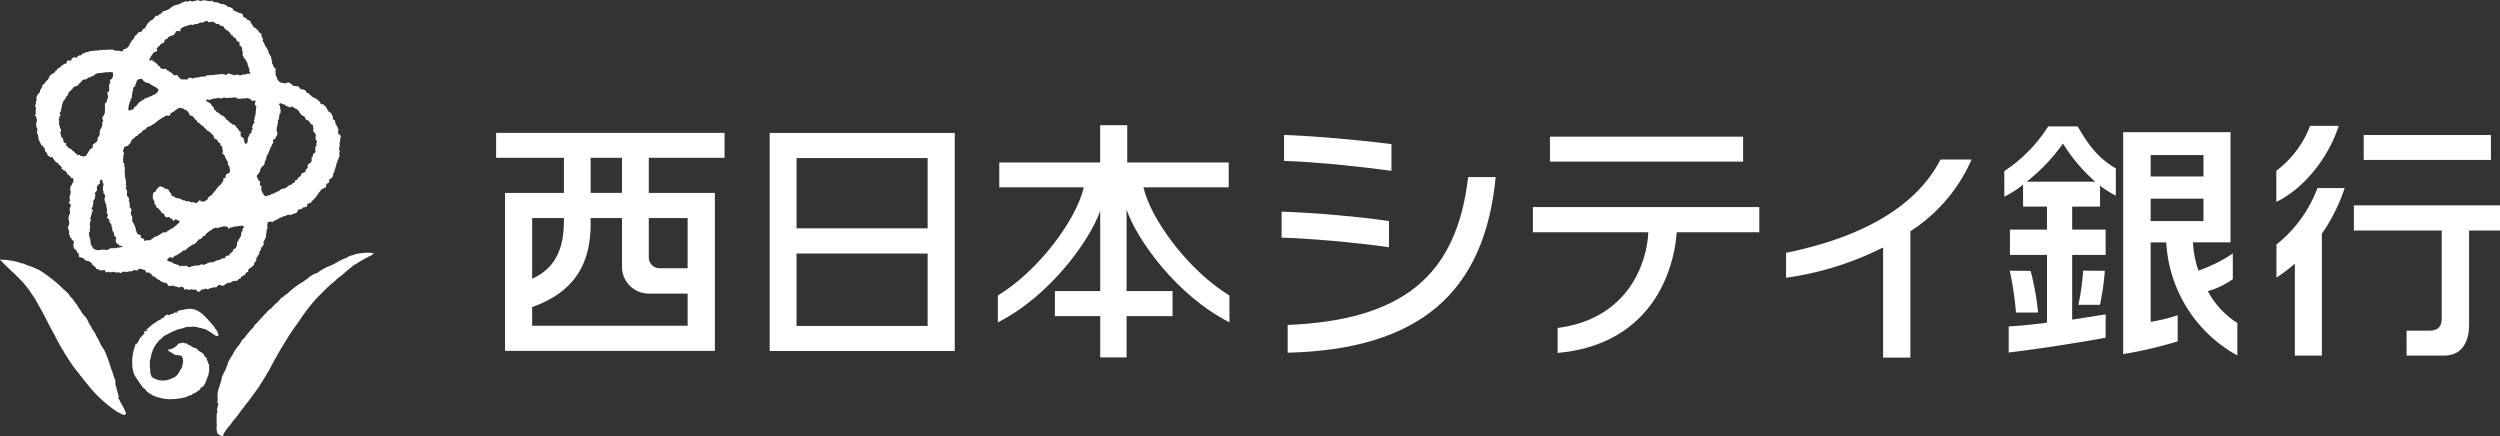 <svg id="グループ_5" data-name="グループ 5" xmlns="http://www.w3.org/2000/svg" xmlns:xlink="http://www.w3.org/1999/xlink" width="358.586" height="62.559" viewBox="0 0 358.586 62.559">
  <rect x="0" y="0" width="358.586" height="62.559" fill="#333333" stroke="none"/>
  <defs>
    <clipPath id="clip-path">
      <rect id="長方形_7" data-name="長方形 7" width="358.586" height="62.559" fill="#fff"/>
    </clipPath>
  </defs>
  <path id="パス_27" data-name="パス 27" d="M190.783,64.231H217.33V32.951H190.783Zm3.852-27.674H213.44V46.634H194.635Zm0,13.691H213.44V60.633H194.635Z" transform="translate(-80.385 -13.884)" fill="#fff"/>
  <g id="グループ_4" data-name="グループ 4">
    <g id="グループ_3" data-name="グループ 3" clip-path="url(#clip-path)">
      <path id="パス_28" data-name="パス 28" d="M280.553,55.453c-5.747-3.47-11.242-10.8-12.332-15.509H280.45V36.373H265.9V31.03h-3.881v5.343H247.544v3.573c.863,0,8.251,0,12.123,0v0c-1.12,4.777-6.586,12.037-12.326,15.508,0,.564-.006,2.763,0,3.854,7.534-3.813,13.17-11.75,14.682-15.983v11.5h-6.5v3.594h6.5v5.919H265.8V58.414h6.6V54.82h-6.6v-11.7c1.4,4.181,7.111,12.313,14.76,16.186.006-1.091,0-3.29,0-3.854" transform="translate(-104.214 -13.074)" fill="#fff"/>
      <path id="パス_29" data-name="パス 29" d="M333.685,34.759c-5.07-.642-10.949-1.147-15.4-1.315v3.725c4.638.156,10.842.8,15.4,1.422Z" transform="translate(-134.106 -14.091)" fill="#fff"/>
      <path id="パス_30" data-name="パス 30" d="M319.175,65.11v3.975c18.745-.469,28.251-8.5,29.834-25.193h-3.944c-1.67,14.309-9.507,20.5-25.89,21.215" transform="translate(-134.481 -18.493)" fill="#fff"/>
      <path id="パス_31" data-name="パス 31" d="M333.076,53.806c-4.43-.642-10.429-1.167-15.4-1.347v3.725c4.389.145,10.371.678,15.4,1.38Z" transform="translate(-133.849 -22.103)" fill="#fff"/>
      <rect id="長方形_5" data-name="長方形 5" width="27.705" height="3.578" transform="translate(222.317 19.603)" fill="#fff"/>
      <path id="パス_32" data-name="パス 32" d="M379.968,54.937h16.555c-.172,4.3-2.822,12.42-13.008,13.724v3.585c12.268-1.095,16.5-10.072,17.092-17.309h11.835V51.323H379.968Z" transform="translate(-160.096 -21.624)" fill="#fff"/>
      <path id="パス_33" data-name="パス 33" d="M442.721,52.924v3.571a44.327,44.327,0,0,0,13.917-4.343v15.8h3.912V49.831a23.33,23.33,0,0,0,8.776-10.294h-4.454C461.481,46.1,454.037,50.6,442.721,52.921" transform="translate(-186.536 -16.659)" fill="#fff"/>
      <path id="パス_34" data-name="パス 34" d="M573.184,31.191h-4.1a14.465,14.465,0,0,1-4.845,6.441V42.1c3.772-1.795,7.421-6.151,8.947-10.9" transform="translate(-237.736 -13.142)" fill="#fff"/>
      <rect id="長方形_6" data-name="長方形 6" width="18.249" height="3.575" transform="translate(339.036 19.363)" fill="#fff"/>
      <path id="パス_35" data-name="パス 35" d="M570.146,46.62a18.558,18.558,0,0,1-5.872,8.084c0,.475-.017,3.238,0,4.754a24.987,24.987,0,0,0,2.635-1.992V70.647h3.872V53.175a25.871,25.871,0,0,0,3.276-6.557Z" transform="translate(-237.748 -19.642)" fill="#fff"/>
      <path id="パス_36" data-name="パス 36" d="M583.465,50.888v3.618h12.6V67.125c0,1.189-.562,1.741-1.775,1.741h-3.27c.006,2.6,0,.987.008,3.581h5.385c2.956,0,3.576-2.649,3.576-4.3V54.506h4.44V50.888Z" transform="translate(-245.837 -21.441)" fill="#fff"/>
      <path id="パス_37" data-name="パス 37" d="M507.344,31.336h-4.233a21.424,21.424,0,0,1-6.3,6.408c0,.484.012,2.455,0,3.673A14.657,14.657,0,0,0,499.5,39.7c.008,2.285.008,2.33.008,3.136h3.427v3.3H497.62V49.77h5.316v9.684l-.222.068c-2.628.318-3.837.414-5.271.505v3.735c4.178-.482,10.711-1.522,13.9-2.119,0-.691.01-2.426.014-3.347-1.1.166-4.809.759-4.809.759l0-.764V49.772h4.8V46.137h-4.8v-3.3h4v-3a13.48,13.48,0,0,0,2.26,1.422V37.354c-2.836-1.618-4.186-3.864-5.474-6.018m-7.3,7.924a26.791,26.791,0,0,0,5.2-5.469,23.982,23.982,0,0,0,4.623,5.469Z" transform="translate(-209.327 -13.203)" fill="#fff"/>
      <path id="パス_38" data-name="パス 38" d="M518.266,71.981a35.248,35.248,0,0,0,.693-4.8l.008-.073c-.615-.009-2.564-.02-3.11-.027a33.143,33.143,0,0,1-.687,4.9Z" transform="translate(-217.062 -28.264)" fill="#fff"/>
      <path id="パス_39" data-name="パス 39" d="M501.151,67.125c-.488-.008-2.235-.02-2.989-.033a46.523,46.523,0,0,1,.894,6h3.166a36.911,36.911,0,0,0-1.067-5.965" transform="translate(-209.896 -28.269)" fill="#fff"/>
      <path id="パス_40" data-name="パス 40" d="M538.411,55.574A11.7,11.7,0,0,0,542,53.849V50.162a20.791,20.791,0,0,1-4.927,2.458,14.134,14.134,0,0,1-.788-4.047h5.386v-15.8h-15.4V40.8s0,22.355,0,23.8a60.091,60.091,0,0,0,7.82-1.829V59.02a23.706,23.706,0,0,1-3.875.948V48.575h2.235a19.753,19.753,0,0,0,10.2,16.223V60.141a12.222,12.222,0,0,1-4.231-4.566m-8.2-19.527h7.572v3.076h-7.575Zm0,6.259h7.572v3.212h-7.575Z" transform="translate(-221.737 -13.81)" fill="#fff"/>
      <path id="パス_41" data-name="パス 41" d="M122.978,36.514H132.7v5.034h-8.446V64.209h30.1V41.548h-9.481V36.514h10.871V32.938H122.978Zm9.721,8.644v.332c0,3.013-.6,6.611-4.555,8.363V45.158ZM128.145,60.6V57.923c5.177-1.844,8.387-5.283,8.387-11.878v-.888h4.5v7.007a3.83,3.83,0,0,0,3.826,3.823h5.588V60.6Zm22.3-15.447v7.2H146.42a1.553,1.553,0,0,1-1.546-1.49v-5.71Zm-9.414-3.61h-4.5V36.514h4.5Z" transform="translate(-51.816 -13.878)" fill="#fff"/>
      <path id="パス_42" data-name="パス 42" d="M17.885,86.613c-.357.029-.693-.314-1.04-.41a18.9,18.9,0,0,1-3.521-3.029c-.567-.7-1.185-1.377-1.7-2.115-.142-.016-.142-.219-.254-.316a18.5,18.5,0,0,1-1.829-2.562A26.979,26.979,0,0,1,7.8,75.093c-.831-1.418-1.485-2.92-2.334-4.308a9.258,9.258,0,0,0-.945-1.543C3.333,67.282,1.506,66.006,0,64.349c.172-.049.395.068.586.021a8.845,8.845,0,0,1,2.65.554c.252-.141.525.3.808.254a2.715,2.715,0,0,0,.61.216c.359.226.759.3,1.1.531A20.4,20.4,0,0,1,8.782,68.26c.418.494,1.044.817,1.327,1.45.406.225.533.729.894,1.044.166.412.518.726.691,1.142a4.4,4.4,0,0,0,.533.631c.387.411.464,1,.852,1.422.115.466.552.761.666,1.231a11.34,11.34,0,0,1,.682,1.3,6.232,6.232,0,0,0,.483.753,18.115,18.115,0,0,1,1.027,2.757c.248.569.351,1.084.587,1.641.1.32-.082.558.136.89.1.531.253,1.016.384,1.525-.254.178.15.35.145.6a10.176,10.176,0,0,1,.9,1.775Z" transform="translate(0 -27.108)" fill="#fff"/>
      <path id="パス_43" data-name="パス 43" d="M54.986,79.224c.031.308-.33.533-.339.837-.339.4-.2.782-.394,1.171a1.914,1.914,0,0,1-.135.42c.037.117-.1.275-.135.419a3.463,3.463,0,0,0-.131,1.717c-.1.128-.045.254-.062.369.049.078.135.128.135.23-.135.232-.082.461-.2.695-.016.23.156.427-.057.708.029.406-.02.745.025,1.151-.135.2.062.222-.008.4.027.135-.062.29.008.406-.1.292.055.465.062.745.05.082.173.1.181.221a1.683,1.683,0,0,0,.61.238c.113-.042.078-.2.113-.306a7.99,7.99,0,0,1,.786-1.109,6.369,6.369,0,0,0,.529-.678v-.025a15.891,15.891,0,0,0,1.278-1.645c.135-.078.183-.312.339-.374.217-.454.578-.693.813-1.122.387-.465.759-1.025,1.1-1.495.275-.3.449-.759.718-1.058a6.8,6.8,0,0,1,.536-.881,3.823,3.823,0,0,1,.512-.831l-.006-.068q1.095-2.1,2.345-4.111c.609-1,1.268-1.933,1.93-2.856A26.613,26.613,0,0,1,67.989,69.2c.17-.1.253-.352.447-.41.049-.187.215-.2.3-.321a15.445,15.445,0,0,1,1.211-1.189c.266-.222.5-.429.773-.653.135-.219.357-.287.518-.463.533-.351,1.036-.923,1.558-1.272.094-.144.255-.168.357-.3.262-.285.6-.287.868-.6.266-.041.436-.339.7-.332.225-.26.536-.26.789-.494a1.314,1.314,0,0,0,.706-.439,4.479,4.479,0,0,0-1.264-.076,1.7,1.7,0,0,0-.4.06c-.283-.076-.585.117-.888.094-.474.265-.917.179-1.325.571a4.164,4.164,0,0,0-.99.416c-.367.178-.851.505-1.253.669a7.022,7.022,0,0,0-2,1.1,1.11,1.11,0,0,0-.509.182,4.236,4.236,0,0,0-1.063.772c-.145-.012-.271.186-.407.275a10.109,10.109,0,0,0-1.28.839,12.889,12.889,0,0,0-1.108.962c-.266.049-.41.387-.683.465a1.954,1.954,0,0,0-.461.519,6.9,6.9,0,0,0-.822.749,2.008,2.008,0,0,1-.609.533,10.335,10.335,0,0,1-.711.751,3.92,3.92,0,0,1-.406.425,8.089,8.089,0,0,1-.558.644,4.258,4.258,0,0,0-.42.447c-.111.369-.454.464-.63.768a2.67,2.67,0,0,0-.344.429c-.215.108-.265.462-.474.572-.024.1-.105.105-.16.157-.275.222-.339.633-.6.874a6.389,6.389,0,0,0-.923,1.413,4.958,4.958,0,0,0-.626,1.106,2.807,2.807,0,0,1-.314.777" transform="translate(-22.601 -26.392)" fill="#fff"/>
      <path id="パス_44" data-name="パス 44" d="M45.029,80.434c-.244.072-.406-.117-.6-.224a4.521,4.521,0,0,0-.369-.268c-.135-.09-.318-.172-.464-.281-.19-.03-.284-.252-.519-.211a3.171,3.171,0,0,0-.8-.2c-.088-.034-.168-.068-.252-.091-.2.027-.354-.08-.523-.062a2.03,2.03,0,0,1-.729.033c-.08.053-.2.016-.3.045a5.54,5.54,0,0,1-.819.252c-.146.045-.32.02-.445.135a1.325,1.325,0,0,0-.4.166,1.649,1.649,0,0,0-.474.2c-.23.108-.466.234-.682.357-.117,0-.135.121-.254.121-.255.158-.385.421-.654.562a5.471,5.471,0,0,0-.759.97,5.734,5.734,0,0,0-.271.552c-.045.186-.135.359-.189.549.033.144-.119.248-.045.37a.769.769,0,0,0-.091.281c-.043.123-.034.271-.117.37.075.1-.027.221.033.328a3.61,3.61,0,0,0,.038.862c.068.195-.068.416.068.584-.018.193.107.3.146.475a2.753,2.753,0,0,0,2.855.234,1.844,1.844,0,0,0,1.175-1.1c.131-.146.182-.323.3-.474.142-.494.33-1.165-.042-1.608-.041-.127-.2-.051-.271-.129-.234-.074-.5.008-.714-.1-.107-.006-.15-.168-.268-.162a1.752,1.752,0,0,0-.491-.285c-.1-.055-.094-.178-.207-.191a.068.068,0,0,1,0-.09,2.165,2.165,0,0,0,.835-.254c.2-.156.445-.259.549-.485.09-.135.228-.107.326-.2a.887.887,0,0,0,.462-.1c.111.277.4,0,.549.191a.71.71,0,0,0,.343.191.748.748,0,0,0,.254.135c.285.33.765.174.98.6a1.814,1.814,0,0,0,.359.234c.166.135.509.256.533.518.076.25.443.275.369.61a1.324,1.324,0,0,1,.226.566c.2.106.1.4.108.6a1.893,1.893,0,0,1-.045.771c-.039.175-.034.385-.182.5v.047h-.014c.078.2-.208.271-.1.462-.183.2-.165.48-.37.671-.042.123-.1.258-.255.264-.06.1-.146.105-.236.164-.068.047-.016.165-.094.222a2.9,2.9,0,0,1-.429.314,1.688,1.688,0,0,0-.281.224c-.128-.057-.248.047-.328.115-.183.254-.576.174-.822.373a1.658,1.658,0,0,1-.724.179.918.918,0,0,0-.254.1,1.492,1.492,0,0,1-.3-.012c-.4.176-.884.024-1.31.136a2.429,2.429,0,0,0-.521-.068c-.187.023-.318-.089-.5-.062-.117-.1-.3-.039-.406-.15-.262.016-.474-.17-.728-.207a9.343,9.343,0,0,1-1.023-.64,1.469,1.469,0,0,0-.585-.58c-.047-.123-.172-.211-.234-.33-.031-.146-.228-.271-.271-.411-.238-.35-.449-.654-.656-.985a3.808,3.808,0,0,1-.326-1.245,6.867,6.867,0,0,1,.24-2.56c.076-.156.088-.339.161-.49.01-.086.027-.183.106-.221a.092.092,0,0,1,0-.109.059.059,0,0,1,.072-.042h0c.025.094-.122.111-.043.188a.106.106,0,0,0,.128-.055c.051-.2.263-.33.271-.549.03-.088.158-.162.166-.271.088-.221.37-.221.382-.479.106-.021.178-.146.254-.208a.175.175,0,0,0-.057-.131H34.43c.09-.068.129-.24.252-.254.019.034.019.075.049.106.142.016.172-.153.236-.24-.006-.018-.029-.014-.045-.014-.037.045-.053.111-.135.088-.012-.173.172-.2.25-.281.039-.082.185-.094.208-.207.4-.355.831-.582,1.237-.892.18-.086.4-.109.488-.3-.016-.025-.047-.009-.073-.016v-.029c.2.045.328-.068.474-.135.025-.008.013-.039.017-.057a.074.074,0,0,1-.033-.076c.124-.093.292-.172.415-.265.022,0,.051.012.061-.016.013.012.024.037.042.029.068.1-.2.168.018.135a1.762,1.762,0,0,1,.622-.224c.122-.1.361-.062.326-.281a.292.292,0,0,1,.091-.062c.038.027.022.109-.016.136.022.082.122.027.182.045l.178-.107a.155.155,0,0,1-.03-.117c.1-.068.244-.042.339-.135.172-.072.339,0,.507-.088.193-.086.454-.012.642-.117A2.5,2.5,0,0,1,42.426,77a.926.926,0,0,0,.25.15,12.222,12.222,0,0,1,1.413,1.473c.154.229.429.381.507.671.162.2.35.334.373.61.108.06.1.228.191.326a.278.278,0,0,1-.135.21" transform="translate(-13.804 -32.255)" fill="#fff"/>
      <path id="パス_45" data-name="パス 45" d="M25.873,2.463c-.189.186-.312.451-.623.478-.106.178-.266.222-.363.42a.405.405,0,0,0-.2.35.426.426,0,0,0-.184.3c-.115.166-.464.047-.369.3-.058.155-.266.224-.361.314-.162-.111-.293.1-.412.183.034.207-.308.146-.259.348a.334.334,0,0,0-.182.156c.058.339-.454.406-.443.767-.1.012-.117.124-.211.177a.626.626,0,0,1-.25.478c.012.178-.2.009-.189.184a.655.655,0,0,1-.365.117c-.149.1-.164.332-.373.363-.1-.109-.254-.049-.359-.13-.222.035-.4-.03-.627.009-.168-.279-.62-.1-.88-.158-.271-.017-.5.1-.773.006-.117.164-.226-.041-.384.045-.279.088-.7.068-1,.127a1.616,1.616,0,0,0-.864.2c-.113-.1-.238,0-.326.073-.068.135-.519.024-.47.261-.124.188-.4.035-.5.217-.322.009.013.2-.3.263-.177-.254-.378.018-.587.008-.084.108-.091.4-.339.406a.276.276,0,0,0-.372.02c-.125.107,0,.3-.186.385-.321-.033-.423.267-.732.334-.024.377-.6.226-.529.589a.617.617,0,0,1-.244.111c-.05.295-.452.4-.653.547-.055.135-.285.2-.207.38-.146-.006-.043.142-.14.193-.1.2-.485.466-.552.685-.211.217-.382.155-.33.552-.215.1-.124.271-.328.381a.537.537,0,0,1-.18.5.889.889,0,0,0-.323.841c.113.2-.228.328-.047.554-.088.172-.224.345-.1.542.212.172-.076.308.068.5-.135.155.073.367-.068.562-.076,0-.068.1-.068.14a1.113,1.113,0,0,1,.135,1.235c.16.178-.076.385.128.542.168.2-.035.386.078.594-.042.041-.106.078-.086.146a1.179,1.179,0,0,1,.221.813,8.131,8.131,0,0,0,.48,1.016c.312.014.158.258.436.354a.783.783,0,0,0,.326.724c.09.012.037.141.039.222.088.237.343.182.454.388.113.1.186-.183.3-.018.088.279.31.385.411.654.162-.006.2.219.357.135.031.168.219.29.322.439.135-.009.186.166.23.283-.068.073.013.135.068.209.144,0,.17.236.339.166.068.124.324.152.275.323.186.037.008.318.23.279.174.051.175.213.348.262.017.113.015.254.183.226.183-.078.191.2.271.283-.157.084.075.285-.125.37-.13.135-.084.373-.279.459-.057.053.027.168-.091.172.094.173-.127.332.038.49a.8.8,0,0,1-.055.578c.045.2-.174.363-.049.558a1.951,1.951,0,0,1,.006.427c-.02.113-.22.158-.152.285.127-.068.14.105.236.135.131.279-.109.55-.117.843a.809.809,0,0,1,.012.624c-.215.174-.068.443-.2.656a1.2,1.2,0,0,1,.105.839c.006.164-.219.119-.111.287-.175.237.226.531.123.79.09.135-.157.347.106.39.062.109-.062.3.1.373.057.029.144-.035.156.06a.174.174,0,0,0,.047.238.654.654,0,0,1,.31.425c-.1.075-.09.211-.135.318.17.131-.111.365.17.394-.1.279.226.226.312.425.084.119.068.352.25.354.215.172-.082.414.2.591a1.265,1.265,0,0,1,.656.236c.109.35.572.225.8.425.285.068.312.465.582.584.068.088.228.123.281.256.024.271.377.2.542.322.248.233.859-.259.846.321.154.1.334-.135.514-.033.244.2.6-.2.837.08l.632-.034c.09.314.377-.062.531-.042.3-.162.609.156.888-.131.152.1.339.024.5-.025.1-.191.312-.062.47-.106.08.037.156.1.242.033,0-.186.16-.191.288-.219a2.348,2.348,0,0,1,.813.215c.109.128-.022.3.2.326.123-.107.217.025.33,0a1.267,1.267,0,0,1,.552.542c.1-.053.186.039.283.068.014.178.339.1.324.334a.824.824,0,0,1,.542.322c.1-.035.152.058.234.1l.566.144c.2.1.2.507.519.394.183-.037.369.006.569-.041.1.23.378.058.519.211.255.209.468-.191.724.016.228.041.142.414.429.339.288-.216.382.222.673.006.076-.123.226,0,.345-.045.068.208.207.011.33.009a1.668,1.668,0,0,1,.411.347c.361.068.443-.464.8-.328a.533.533,0,0,1,.542-.068l.033.105c.255-.24.66-.253.978-.382a.317.317,0,0,0,.414-.1.323.323,0,0,1,.3-.2c.267,0,.441.25.685.018.238-.125.469-.416.771-.312.23-.021.334-.323.569-.226a.309.309,0,0,1,.229-.1c.148.123.285-.01.41-.082.09-.248.49-.182.482-.5.212-.135.628-.2.627-.5.1-.193.494-.1.356-.394.038-.345.48-.321.624-.621.334-.1.16-.536.47-.683.193-.2-.068-.5.259-.61-.08-.263.363-.316.216-.587.02-.23.271-.369.271-.594.008-.29.367-.382.367-.646.123-.107-.016-.217-.035-.33.2-.168.187-.447.369-.6-.068-.168.109-.287,0-.453.135-.091-.024-.271.131-.355a.679.679,0,0,1,.016-.435c.157-.047.008-.248.124-.334-.222-.225.068-.359-.051-.587.117-.2.373-.033.517-.213.082.038.142.229.252.089.035-.16.212-.1.29-.176.1-.076.267-.224.406-.16.15-.135.295-.322.523-.279.184-.037.258-.281.445-.16.082-.182.339-.014.385-.226.219-.057.437.053.65-.006.179-.2.523-.135.77-.349a1.342,1.342,0,0,1,.229-.41c.183-.076.419-.021.564-.2.006-.062.057-.086.1-.115.217-.013.523-.015.585-.271-.017-.113-.031-.208.082-.267.045-.025.08.039.119-.008.111-.1.179-.086.339-.131.113-.283.383-.35.5-.617.2-.047.2-.289.365-.381a2.516,2.516,0,0,1,.542-.741c.123-.371.892-.29.765-.753-.016-.339.648-.3.391-.673.1-.258.292-.252.474-.449.175-.24.076-.609.363-.872-.091-.174.049-.332.123-.453-.109-.164.172-.217.045-.374.111-.1,0-.264.145-.339a2.789,2.789,0,0,1,.2-.6c.084-.146.038-.248.172-.378a2.149,2.149,0,0,0-.053-.5c.248-.219-.135-.5.018-.7.011-.208.141-.429.035-.661.1-.129-.011-.314.122-.447-.148-.308.316-.534-.135-.843-.109.02-.178-.1-.189-.2.068-.14-.123-.3.053-.394.076-.164-.193-.244-.094-.4-.135-.131-.172-.4-.347-.529-.018-.191.024-.374-.142-.533-.09-.055-.232-.1-.23-.242.1-.3-.178-.478-.223-.755l-.107-.046c-.045-.042-.031-.127-.1-.107l-.1.049c-.062-.23-.339-.406-.321-.64-.186-.043-.123-.381-.373-.308-.057-.339-.339-.142-.513-.275a.777.777,0,0,0-.412-.533c-.09-.1-.175-.252-.3-.226-.271-.157-.593-.228-.757-.531-.189-.018-.219-.369-.449-.266-.2-.074-.164-.461-.441-.437-.135-.148-.39-.012-.556-.168l-.277-.361a5.815,5.815,0,0,1-.618-.051c-.063.068-.153-.02-.2-.06-.039-.263-.35-.158-.41-.388a.6.6,0,0,0-.61.082,3.524,3.524,0,0,1-.7-.135c-.2.008-.236-.279-.427-.3a4.3,4.3,0,0,0-.348-.872c.168-.175-.117-.365.047-.516a2.468,2.468,0,0,1-.009-.321c-.3-.068-.31-.464-.5-.708-.017-.073-.037-.181.018-.234-.006-.2-.222-.41-.125-.609-.111-.326-.474-.623-.423-.974-.211-.172-.2-.525-.453-.653a2.8,2.8,0,0,0-.244-.6.242.242,0,0,1-.125-.237c.135-.093-.025-.271-.037-.406-.248-.2,0-.693-.406-.681l-.308-.463c-.131-.013-.193-.2-.322-.255-.323-.072-.392-.5-.6-.695-.057.01-.075-.062-.094-.1.039-.08.055-.17-.027-.208-.124-.038-.2-.141-.351-.117-.123-.076-.142-.308-.322-.258-.078-.222-.365-.109-.387-.38.152-.242-.191-.2-.277-.361a1.184,1.184,0,0,1-.677-.271c-.149.1-.221-.106-.339-.1-.181-.146-.1-.441-.406-.377-.1-.252-.406-.025-.531-.222C36.2.678,35.928.821,35.869.631c-.117-.1-.234-.017-.381-.06-.191.06-.279-.135-.474-.155-.162-.156-.4.012-.556-.128-.055.008-.14.037-.191-.017-.047-.158-.22-.106-.3-.186-.089-.013-.115.124-.2.111-.215-.088-.527-.068-.745-.17C32.7.051,32.364.255,32.083,0c-.244.15-.512.068-.766.209-.232-.02-.447-.187-.681.02-.219.16-.37-.31-.5.068-.3-.024-.443.2-.707.238-.107.219-.347.042-.47.189-.287-.008-.542.25-.777.339-.042.187-.334.179-.4.359-.252-.051-.428.23-.7.174-.165.148-.292.4-.589.458-.1.357-.56.057-.609.411m8.166,30.421c.263-.08.533-.369.812-.152.055-.008.142-.039.149-.1a2.589,2.589,0,0,0,.757-.187c.219.068.6-.016.62.32.135.053.2-.086.3-.135.08-.146.152.1.262,0,.316-.25.665-.055.987-.248.24.135.58-.211.681.164.125.156-.14.156-.15.285.038.226-.157.431-.23.634.1.254-.105.525-.21.745-.189.062-.084.374-.3.427-.135.237.024.542-.193.779.043.339-.542.207-.431.558-.024.073-.086.106-.15.142-.082.183-.427.229-.363.5-.182.078-.41,0-.564.164-.055.049-.024.113-.01.168a.6.6,0,0,1-.5.1c-.045.029-.1.057-.1.119a2.871,2.871,0,0,1-.782.215c-.113.207-.38.086-.535.29-.207-.156-.441.016-.642.058a1.562,1.562,0,0,1-.7.257c-.24-.261-.437.172-.712.074-.2.088-.392-.051-.583.09-.3,0-.547.234-.861.136-.124-.339-.429-.074-.655-.115-.153-.207-.357.135-.542-.016-.1-.229-.37-.127-.521-.289-.287.072-.37-.23-.636-.271-.1.078-.105-.084-.2-.072-.135.053-.172-.135-.29-.086l-.128-.2a1.372,1.372,0,0,1,.277-.29c.166-.027.388-.109.49.082.165-.15.3-.388.573-.412.31-.144.423-.35.741-.439.061-.115.145-.262.3-.242a.433.433,0,0,0,.425-.271c.184,0,.221-.2.339-.283.257.023.359-.357.665-.319a.249.249,0,0,0,.213-.177c.232-.022.177-.277.367-.3.068-.322.458-.248.627-.462.045-.37.542-.17.533-.569.173-.094.31-.252.474-.359.119-.124.361-.135.4-.318m6.082-16c.211.238-.252.4.084.609a.524.524,0,0,0-.2.31c-.109.141-.122.31-.221.465-.006.068.082.039.107.086.006.2-.15.287-.187.488.2.339-.488.3-.258.649-.219.058-.161.31-.288.418.135.175-.053.318.016.482-.084.108-.183.264-.312.252-.068-.125-.283-.339-.168-.5-.094-.172-.119-.445-.367-.454a.618.618,0,0,1-.149-.609c.006-.068.111-.1.038-.164-.035-.022-.068-.006-.106-.006-.117-.141-.3-.224-.279-.439-.266-.08-.339-.367-.523-.556l-.339-.062c-.1-.25-.411-.162-.47-.461a1.179,1.179,0,0,1-.572-.527,1.1,1.1,0,0,0-.618-.357c-.068-.232-.281-.216-.416-.392-.266,0-.267-.382-.523-.369-.078-.142-.038-.326-.119-.445-.314-.014-.25-.542-.6-.535-.055-.219-.347-.078-.385-.3,0-.08-.086-.158.008-.209.09.055.248-.031.318.1.113-.123.279.034.363-.117.3-.16.569-.039.863-.175.181-.08.355.053.518.086a.99.99,0,0,1,.881-.068,1.771,1.771,0,0,1,.735-.033c.2-.189.421.062.626-.088.106.386.466.072.722.241.208-.215.5-.006.745-.117.207-.155.25.193.447.062.153.024.136.295.288.275.183.146.369-.115.509.029a1.176,1.176,0,0,1-.1.5.7.7,0,0,0,.25.314l-.088.29c.1.189-.109.323.016.521-.152.246.009.585-.255.812M41,26.049c-.3-.108-.344-.451-.5-.695-.08-.3.326-.378.367-.648.156-.122.068-.3.17-.435.068-.367.494-.448.587-.805a.423.423,0,0,1,.042-.3,4.461,4.461,0,0,0,.222-.529c-.068-.168.088-.295.13-.439-.031.017-.068-.086-.025-.008l.025.008c.219-.2.131-.517.383-.695-.135-.135.105-.179.037-.306.246-.152.124-.411.339-.587.135-.156.068-.367.038-.533.084-.1.215-.093.325-.156.039-.306.357-.474.284-.759.093-.135-.068-.314-.111-.474.06-.111.031-.281.084-.37-.107-.166.177-.277.029-.443a.6.6,0,0,0,.115-.429c-.027-.126-.016-.3.124-.332.061-.155-.023-.271.043-.412.166-.109-.1-.308.1-.38.191-.1-.01-.322.156-.429-.217-.29.013-.619-.275-.892-.02-.113.086-.148.164-.185a.525.525,0,0,1,.355.128.661.661,0,0,0,.322.031l.086.156a.229.229,0,0,0,.242.074c.1.215.306.039.418.246.054-.012.068-.058.086-.109.091-.088.184-.037.281-.047.213.252.627.3.843.586.16.259.339.63.673.759.284.027.254.394.451.571.053.055.117-.045.144-.039.094.217.425.221.367.5.136.049.2.177.324.255.076-.045.128.049.162.115-.107.135.009.322.041.485-.306.228.355.6.323.88a.262.262,0,0,0,.012.321c-.244.232.157.406.164.644-.164.15-.119.39-.08.573-.039.082-.208.068-.187.182.012.1.1.215-.033.285a.558.558,0,0,1,.031.474c-.416.14-.3.415-.4.652-.3.082.012.361-.135.542.031.289-.412.367-.535.556.136.131-.128.211-.013.351.049.238-.259.2-.283.418.091.4-.609.3-.652.646-.068.285-.221.3-.449.451-.009.168-.121.237-.263.352-.339-.06-.038.39-.359.359-.238.047-.271.412-.542.289-.322.234-.609.571-1.058.567-.359.055-.443.425-.808.4-.068.178-.244.152-.406.2-.058.2-.268.1-.406.158-.111.288-.437.093-.634.3-.14.076-.219-.1-.378-.06-.19-.429-.562-.817-.35-1.219-.027-.09-.074-.246-.207-.193a.413.413,0,0,1-.057-.219c-.051-.135.088-.252.049-.367m-22.8-.306.1-.008a1.06,1.06,0,0,1,.1.494c.236.055.031.285.123.42-.226.146.013.4-.115.574-.047.108.09.135.14.187-.207.339.386.488.162.833.008.242-.172.479.068.61-.119.271.271.466.128.726a3.192,3.192,0,0,1,.127.73c-.182.156.072.286.088.465-.033.055.135.25.076.179-.177-.068-.076.123-.185.182-.008.068.012.1.073.142.238-.088-.091.213.164.119.24.175.02.375.213.58.266.16.168.542.351.808-.181.339.33.535.222.9,0,.121.117.181.191.245.049.094.2.219.074.326a.872.872,0,0,0,.148.693.27.27,0,0,1,.295.211c.135.05.279.175.421.057.024.049.076.1.06.152-.062.035-.135.051-.165.109-.166-.156-.326.155-.5-.016-.1.033-.2.23-.3.119-.119-.142-.277.024-.387.045-.124-.117-.277-.013-.421-.02-.145.119-.469.3-.621.24-.249-.193-1,.09-1.275-.006-.141-.068-.332-.051-.416-.209-.2.111-.17-.271-.271-.378-.23-.162-.16-.326-.2-.552-.082-.078.041-.485-.119-.478,0-.226-.135-.512-.08-.745-.25-.01.25-.361.1-.485-.051-.174-.068-.209.02-.275.012-.17.088-.168-.02-.254.093-.13-.119-.261.006-.37-.08-.257.275-.482.035-.74.142-.261.049-.439.244-.685-.078-.183.038-.306.141-.421,0-.119-.111-.166-.145-.267-.161-.262.279-.314.1-.568.244-.189-.019-.5.164-.72.238-.2.107-.482.287-.722.012-.088-.086-.076-.111-.126-.068-.268.222-.381.3-.586a.383.383,0,0,0-.049-.281.825.825,0,0,1,.447-.648c.1-.074.027-.135-.016-.217-.022-.193.09-.25.228-.367M29.362,15.515c.242-.232.365.187.627.031.072.058.105.271.263.183a1.313,1.313,0,0,1,.652.831c.113.06.186-.037.283.072.24-.047.162.381.451.306a.178.178,0,0,0-.01.209c.289-.03.25.275.414.431.332.045.388.378.683.507.158-.045.182.228.306.3.252.09.326.455.591.455.244.113.356.4.6.513.029.088.16.179.08.263.012.055.039.144.1.148,0,.16.238.217.385.262l.161.3c.058.193.3.144.365.339-.152.285.2.234.254.474-.082.229.166.463.02.683-.1.339.386.339.339.674.1.215.248.415.334.616.182.148.049.359.111.55.322.215.219.6.285.907-.016.312-.424.31-.585.5.068.124-.078.123-.062.259.17.355-.386.084-.317.433.109.287-.267.345-.263.61-.173.212-.482.32-.58.593-.041.107-.259.123-.2.271-.189.14-.246.377-.474.48-.082.411-.609.369-.7.784-.049.208-.322.155-.373.365-.086.108-.2-.018-.271.024-.181.117-.387-.078-.518-.168-.109.1-.246.111-.24.271-.031.017-.055.09-.117.042-.295.257-.554-.193-.852.012-.1-.031-.168-.156-.277-.1-.072-.246-.266,0-.394-.053-.1-.068-.2-.058-.271-.16-.2.088-.367-.111-.552-.152-.086-.2-.35.025-.429-.2-.254.135-.454-.123-.632-.229-.4.01-.3-.593-.648-.673-.074-.06.029-.1.02-.152-.012-.135-.135-.068-.2-.115-.057-.295-.3-.022-.441-.172-.109-.285-.441-.146-.61-.339-.045.024-.117.041-.131.091a1.233,1.233,0,0,0-.566.693.823.823,0,0,1-.262.121c-.173.091.031.287-.124.373a.207.207,0,0,0,.016.216c-.1.271.119.485.238.745-.179.236.23.466.23.73.053.178.267.082.339.248-.033.164.2.155.258.252-.022.15.175.25.246.416.382-.082.279.482.569.568.131.091.248-.068.385,0,.157-.084.173.13.271.2.271-.062.222.267.437.318.054-.01.05-.051.076-.084.207-.3.451.042.667.068.188.082.089.236-.021.339-.2.148-.359.355-.572.49-.215.091-.271.37-.56.323-.2.2-.531.344-.735.562-.361-.178-.624.17-.907.322-.049.024-.135-.03-.127.068-.072.057-.193.2-.3.119-.479.135-.759.753-1.335.556-.053.088-.186,0-.246.111-.057-.03-.142.076-.183,0a.407.407,0,0,1,.043-.105.485.485,0,0,0-.407-.3c-.09-.057-.168-.2-.074-.288-.035-.144-.2-.135-.288-.234-.361.051-.263-.447-.494-.609.156-.2-.131-.4-.084-.61-.17-.135-.179-.452-.361-.558-.107-.124.061-.3-.107-.354.08-.039.068-.135.107-.219a3.057,3.057,0,0,0-.261-.634c.124-.15-.049-.281.119-.391.039-.187-.117-.325-.186-.491-.283-.072.072-.244-.094-.4.1-.237-.084-.424-.13-.664.232-.248-.166-.421-.237-.627a.27.27,0,0,0-.068-.31c.25-.219-.013-.482-.086-.728-.006-.123.073-.287.074-.427-.193-.02-.029-.209-.09-.321.135-.135-.08-.3.058-.458.006-.106-.135-.068-.158-.142a.718.718,0,0,0-.041-.424c.1-.113-.09-.277.058-.38-.25-.23.058-.42-.094-.666.15-.1-.017-.254-.068-.388.187-.222-.127-.424-.154-.631.082-.146-.045-.3.01-.431.109-.1-.057-.258.068-.363-.119-.185.109-.326.068-.527-.074-.022-.172-.053-.168-.157.1-.156.068-.363.173-.474.074-.388.582-.135.683-.513.259-.119.267-.406.415-.591.111-.244.449-.3.536-.554.1-.09.222-.08.344-.122.021-.257.281-.277.443-.425.2-.042.17-.252.3-.345.115.021.207-.109.321-.09a.871.871,0,0,1,.786-.505c.123-.189.374-.244.56-.365.058-.072.09-.211.211-.174a2.278,2.278,0,0,1,.7-.515c.172-.178.412-.225.591-.386.252-.172.513.053.733-.146.068-.033.03-.1,0-.144-.019-.153.142-.119.211-.215.407-.119.652-.535,1.065-.636M15.92,11.4c.23,0,.3-.3.533-.3.115.1.225-.135.339-.113.153-.144.383-.068.439-.265a1.342,1.342,0,0,1,.91-.246,6.789,6.789,0,0,1,.837-.119c.293.088.33-.125.632.02.094-.091.153.06.264,0,.073.062.019.111-.035.161.093.172,0,.3.039.488-.158.088-.091.357-.339.345a.281.281,0,0,0-.031.363,5.182,5.182,0,0,1-.23.556c.164.2-.086.369.105.573-.135.051.008.242-.152.285-.242.006-.111.246-.15.367a.867.867,0,0,1-.093.847c.072.246-.2.414-.326.6.219.146-.073.326.1.5-.164.148.074.326-.09.474.119.142-.01.212.011.361.018.072-.1.049-.1.115.037.183-.25.254-.179.465-.155.086-.024.255.042.339.094.135-.1.156-.045.292-.173.131.018.379-.09.556-.127.068.029.209-.106.262,0,.16-.217.2-.23.367.14.146-.127.252.013.4-.068.178.006.424-.224.527-.029.1-.178.24-.055.355.027.051-.072.06-.084.109.018.295-.363.418-.585.617-.14.08-.08.271-.058.385-.042.142-.211.212-.347.265a1.9,1.9,0,0,0-.306.492c-.1.115-.15.244-.254.359-.049.252-.285.155-.449.264-.086-.117-.2.006-.285-.113-.177.119-.2-.219-.372-.123a.3.3,0,0,1-.344-.183c-.244-.072-.308-.385-.585-.439-.06-.189-.244-.193-.351-.319-.221-.029-.33-.234-.449-.411-.321.008.051-.254-.155-.369-.49,0-.217-.554-.48-.74l-.033.017-.16-.255c.068-.222-.225-.494-.027-.7.128-.135.013-.312-.084-.424-.091-.135-.043-.259-.057-.4-.24-.035-.013-.3-.146-.432.226-.186-.15-.347.031-.542.2-.09-.135-.339.141-.345.152-.14.031-.321-.045-.462-.006-.2.33-.26.17-.48.175-.318.091-.715.293-1.025-.022-.232.266-.306.283-.542.2-.088.115-.35.347-.412.122-.271.207-.687.542-.749-.006-.158.144-.219.238-.31.033-.24.3-.24.485-.382.2.031.323-.158.418-.289.1-.155.385-.328.474-.5.1-.193.293-.1.449-.142m7.017,3.948c-.06.113-.068.284-.189.367-.2-.035-.388.148-.591.155a.276.276,0,0,1-.088-.279c.054-.088-.031-.248.084-.332-.107-.164.082-.306.1-.462-.111-.244.32-.312.1-.564.055-.09.2-.084.228-.183-.068-.271.072-.547.042-.8.232-.246-.014-.665.359-.845.164-.109.062-.339.219-.465-.055-.175.155-.246.115-.428.156-.165.359-.135.549-.2.314-.068.277.4.542.359.082.344.492.082.617.322.221-.119.179.29.4.17a1.06,1.06,0,0,0,.552.314c.062.068.127.2.24.178.076.068.189.16.156.285a1.011,1.011,0,0,1-.777.683c-.16.266-.518.172-.729.388-.183.078-.447.041-.536.254a2.28,2.28,0,0,0-.554.334c-.37.142-.419.656-.843.741M29.58,4.157c.39-.412.976-.421,1.422-.644a1.233,1.233,0,0,0,.429.075c.073-.242.326-.075.5-.141.184-.039.355-.173.542-.234a.647.647,0,0,0,.653-.191c.113.021.238-.045.345.037.009-.022-.024.073.035.062.088.161.263,0,.385,0,.165.117.382-.123.452.086.2.031.271.238.5.238.271-.1.345.263.578.279.127-.068.2.115.339.068a.82.82,0,0,0,.591.6c.08.039.068.165.173.173.157.135.211.354.339.513.254-.1.217.209.33.31.363-.053.321.4.549.562.129-.034.219.062.264.183.076.142-.008.248.012.4.041.037.1.025.152.02.086.158.326.373.2.562.062.15.049.321.158.445-.156.084-.025.258-.03.363-.115.164.125.115.146.228-.058.049-.031.135-.012.208.058.031.1,0,.154.02l.388.729c-.062.219.168.419.173.659.256.207-.1.461.211.62-.025.1.068.192-.046.25-.086-.157-.277-.054-.373-.042-.244-.074-.447.3-.634.033-.111.021-.128.135-.2.191-.161-.076-.376.058-.474-.128-.158.086-.363-.068-.482.1-.084.025-.183-.045-.268-.08-.15.015-.3-.106-.464-.078-.149-.3-.353.068-.513.113l-.33-.086a1.084,1.084,0,0,0-.58-.014,7.82,7.82,0,0,1-.929.09c-.228.146-.445-.106-.664.1-.1-.068-.2.006-.308-.082-.024.035.009.057.009.1-.029.057-.051.131-.123.068-.343.119-.711.012-1.056.2-.22-.068-.449.074-.642.057-.131.174-.312-.013-.465.006-.288-.228-.308.226-.6.246-.308-.16-.88.183-1.009-.357-.182.039-.213-.211-.33-.308-.119-.039-.246.068-.359.011-.253.1-.236-.323-.452-.308-.141-.148-.324-.155-.443-.334-.254.056-.259-.328-.536-.281a.415.415,0,0,1-.306.043c-.068-.128-.154-.062-.226-.043l-.219-.37c-.183,0-.279-.219-.372-.392-.289.035-.295-.429-.628-.29-.057-.072,0-.105.009-.172-.016-.027-.025-.088-.072-.1-.1.013-.068.142-.157.168-.1.051-.148-.084-.245-.072-.027-.208.175-.279.22-.465.025-.179.233-.287.3-.466.127-.377.558-.1.619-.517-.02-.115-.076-.142-.072-.246.189-.106.263-.306.454-.406.076-.35.681-.246.656-.64a.491.491,0,0,1,.453-.326c.009-.024.031-.057.015-.09.027-.135.1-.2.229-.182.186-.222.533-.144.718-.369.084-.109.221-.24.2-.377a.525.525,0,0,1,.513-.068c.3.1.073-.2.207-.3" transform="translate(-3.665 0)" fill="#fff"/>
    </g>
  </g>
</svg>
